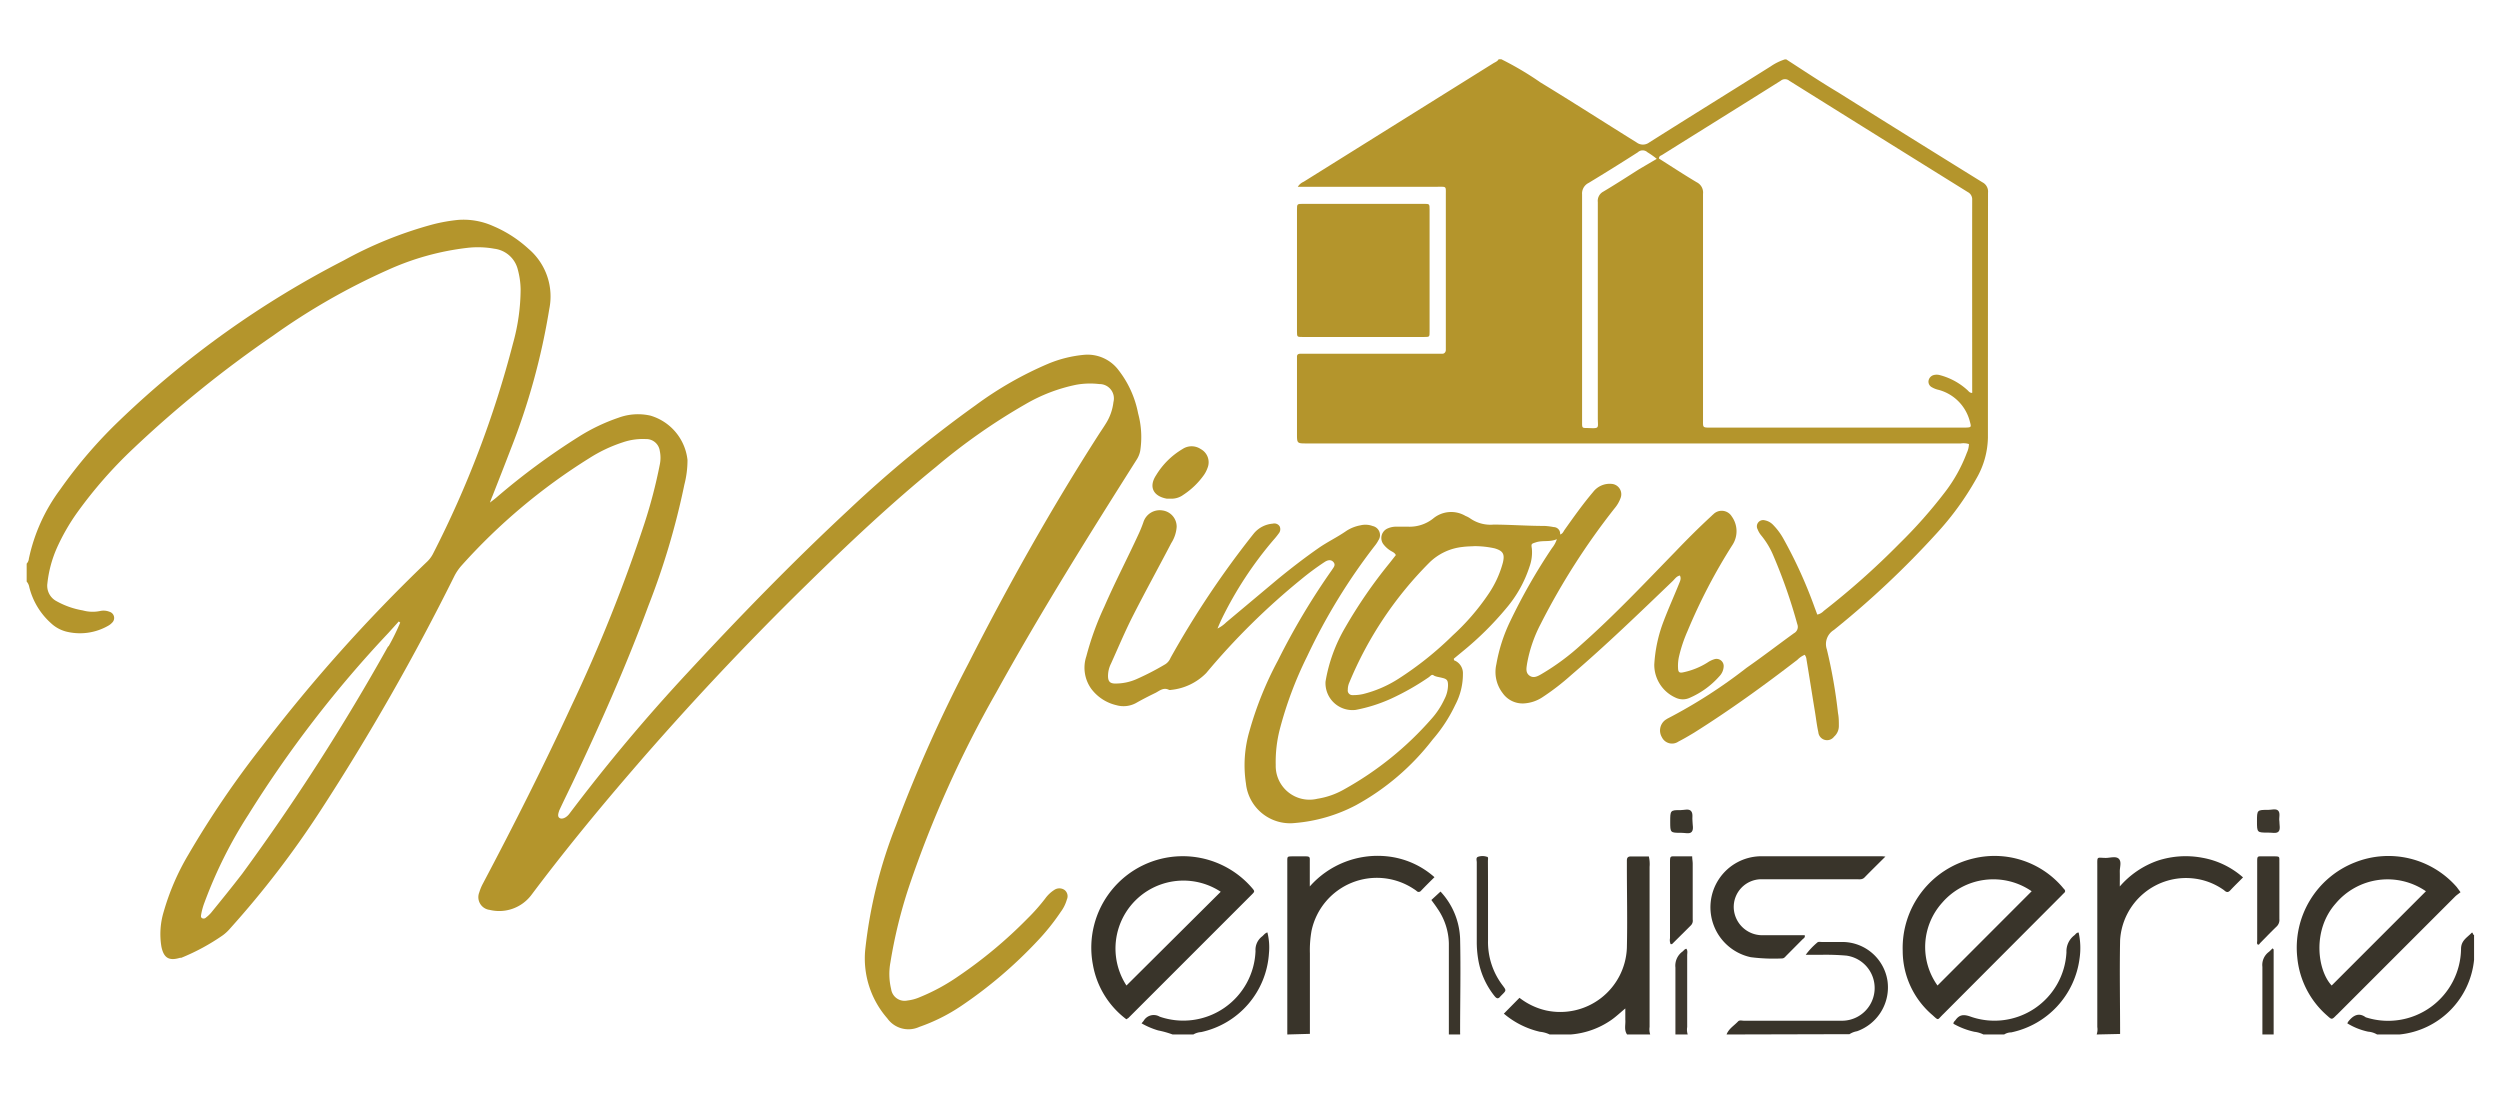 <svg xmlns="http://www.w3.org/2000/svg" viewBox="0 0 240 105"><defs><style>.cls-1{fill:#39342a;}.cls-2{fill:#3a342a;}.cls-3{fill:#3a352b;}.cls-4{fill:#3e382f;}.cls-5{fill:#b4952c;}.cls-6{fill:#3c372d;}.cls-7{fill:#3a362c;}</style></defs><title>logo</title><g id="Calque_3" data-name="Calque 3"><path class="cls-1" d="M148.77,99.31a2.8,2.8,0,0,0-.94-.26,8.21,8.21,0,0,1-3.46-1.74l1.5-1.52A6.53,6.53,0,0,0,148.41,97a6.4,6.4,0,0,0,7.77-6c.06-2.61,0-5.21,0-7.82,0-.17,0-.35,0-.53s0-.44.39-.43c.57,0,1.15,0,1.72,0a3.25,3.25,0,0,1,.07,1V98.59a1.6,1.6,0,0,0,.06.72H156.2c-.31-.44-.13-.94-.17-1.42,0-.32,0-.65,0-1.08-.49.41-.88.78-1.32,1.09a7.9,7.9,0,0,1-3.93,1.41Z"/><path class="cls-1" d="M201.28,99.31a1.47,1.47,0,0,0,.06-.72c0-5.14,0-10.29,0-15.43,0-1-.07-.81.81-.8.43,0,1-.2,1.27.1s.07.8.08,1.22,0,.83,0,1.42a8.54,8.54,0,0,1,3.65-2.48,8.63,8.63,0,0,1,4.25-.28,8,8,0,0,1,3.93,1.89c-.42.43-.83.82-1.21,1.23-.21.23-.37.23-.61,0a6.19,6.19,0,0,0-2.86-1.12,6.34,6.34,0,0,0-7.12,5.92c-.06,3,0,6,0,9Z"/><path class="cls-1" d="M123.58,99.31c0-3.84,0-7.69,0-11.53v-5.1c0-.46,0-.46.48-.47s.84,0,1.26,0,.43.08.42.41c0,.68,0,1.37,0,2v.48a8.69,8.69,0,0,1,7.44-2.89,8.1,8.1,0,0,1,4.53,2c-.46.45-.89.88-1.31,1.32a.27.27,0,0,1-.41,0,2.61,2.61,0,0,0-.27-.19,6.41,6.41,0,0,0-9.81,4,10.62,10.62,0,0,0-.16,2.18c0,2.32,0,4.63,0,7,0,.24,0,.49,0,.73Z"/><path class="cls-1" d="M165.75,99.31c.21-.56.73-.85,1.11-1.26.14-.14.38-.06.57-.06h9.41a3.14,3.14,0,0,0,.42-6.25,23.46,23.46,0,0,0-2.38-.08c-.48,0-1,0-1.53,0a6.87,6.87,0,0,1,1.1-1.17c.11-.11.29-.06.44-.06h2a4.39,4.39,0,0,1,4.31,3.74A4.47,4.47,0,0,1,178.27,99a1.93,1.93,0,0,0-.72.28Z"/><path class="cls-2" d="M112.57,99.31a9.22,9.22,0,0,0-1.39-.39,7.32,7.32,0,0,1-1.59-.68l.2-.24a1.12,1.12,0,0,1,1.54-.4,6.94,6.94,0,0,0,9.2-6.3,1.62,1.62,0,0,1,.64-1.41c.15-.12.25-.3.5-.38a5.87,5.87,0,0,1,.15,2,8.28,8.28,0,0,1-6.51,7.57,1.68,1.68,0,0,0-.75.23Z"/><path class="cls-1" d="M190.41,99.31a2.64,2.64,0,0,0-.88-.26,7.15,7.15,0,0,1-2-.77c0-.19.12-.24.19-.34.38-.54.79-.58,1.44-.35a6.92,6.92,0,0,0,9.22-6.18,1.93,1.93,0,0,1,.77-1.63c.11-.09.18-.25.4-.26a6.9,6.9,0,0,1,.09,2.48,8.35,8.35,0,0,1-6.56,7.11,1.28,1.28,0,0,0-.68.2Z"/><path class="cls-2" d="M228.2,99.31a2,2,0,0,0-.86-.27,6.31,6.31,0,0,1-2-.8l.08-.15c.45-.58,1-.94,1.69-.43a7,7,0,0,0,9.15-6.56c0-.8.56-1.08,1-1.53.14-.15.12.19.25.19v2.39a8,8,0,0,1-7.16,7.16Z"/><path class="cls-3" d="M139.09,99.31c0-2.92,0-5.83,0-8.74A6.08,6.08,0,0,0,138,87.23c-.18-.28-.38-.54-.59-.83l.88-.81a7,7,0,0,1,1.88,4.52c.07,3,0,6,0,9.07a.38.38,0,0,1,0,.13Z"/><path class="cls-4" d="M160.84,99.31c0-2.14,0-4.28,0-6.42a1.67,1.67,0,0,1,.68-1.54c.12-.09.19-.24.37-.27.15.19.08.42.08.63,0,2.29,0,4.59,0,6.88a1.59,1.59,0,0,0,.05.72Z"/><path class="cls-3" d="M217.19,99.31c0-2.17,0-4.33,0-6.49a1.56,1.56,0,0,1,.61-1.43c.13-.1.24-.23.37-.35.05.06.1.09.1.13q0,4.06,0,8.14Z"/><path class="cls-5" d="M124.51,25.91V20.15c0-.57,0-.58.59-.58h11.59c.54,0,.55,0,.55.55V31.85c0,.49,0,.5-.52.5H125.06c-.54,0-.55,0-.55-.54Z"/><path class="cls-1" d="M181,82.23c-.74.74-1.39,1.37-2,2-.22.23-.48.18-.74.18h-8.61c-.22,0-.44,0-.67,0a2.66,2.66,0,0,0-2.54,2.76,2.74,2.74,0,0,0,2.65,2.61c1.38,0,2.77,0,4.16,0,.07.23-.11.3-.21.4l-1.54,1.55c-.12.12-.22.28-.43.28a17.19,17.19,0,0,1-3-.12,4.9,4.9,0,0,1,1-9.69h11.6Z"/><path class="cls-5" d="M112.33,47.87c-.11,0-.23,0-.33,0-1.3-.24-1.75-1.15-1-2.27a7.32,7.32,0,0,1,2.52-2.49,1.57,1.57,0,0,1,1.75,0,1.44,1.44,0,0,1,.65,1.82,2.84,2.84,0,0,1-.33.65,7.38,7.38,0,0,1-2,1.93A1.91,1.91,0,0,1,112.33,47.87Z"/><path class="cls-3" d="M162.45,82.21c0,.26.05.48.05.7l0,5.37a.64.64,0,0,1-.16.54l-1.83,1.82s-.08,0-.13,0a1,1,0,0,1-.06-.57V82.87c0-.75,0-.66.69-.66Z"/><path class="cls-3" d="M216.75,90.68c-.12-.1-.06-.24-.06-.36,0-2.52,0-5,0-7.54,0-.6,0-.58.57-.57h.93c.72,0,.62,0,.63.58,0,1.81,0,3.62,0,5.43a.87.87,0,0,1-.25.71c-.55.53-1.09,1.09-1.63,1.64C216.91,90.63,216.86,90.71,216.75,90.68Z"/><path class="cls-3" d="M142.85,86.77c0,1.17,0,2.34,0,3.52a6.87,6.87,0,0,0,1.41,4.32c.35.47.35.47-.07.89l-.14.14c-.19.25-.34.27-.56,0a7.61,7.61,0,0,1-1.6-3.65,10.18,10.18,0,0,1-.12-1.65q0-3.78,0-7.56c0-.18-.11-.45.13-.53a1.34,1.34,0,0,1,.84,0c.17,0,.1.27.1.41C142.85,84,142.85,85.4,142.85,86.77Z"/><path class="cls-6" d="M218.82,78.83c0,.36.12.78-.08,1s-.66.09-1,.1c-1.06,0-1.07,0-1.07-1.08s0-1.11,1.05-1.1c.35,0,.79-.16,1,.09S218.76,78.52,218.82,78.83Z"/><path class="cls-7" d="M162.48,78.85c0,.34.13.75-.07,1s-.67.09-1,.1c-1.07,0-1.07,0-1.07-1.07s0-1.12,1-1.11c.35,0,.78-.16,1,.09S162.43,78.52,162.48,78.85Z"/><path class="cls-5" d="M190.85,18.5a1,1,0,0,0-.54-1q-6.93-4.29-13.83-8.62c-1.68-1-3.36-2.12-5-3.18h-.13a5.22,5.22,0,0,0-1.36.67c-3.89,2.44-7.79,4.86-11.67,7.31a1,1,0,0,1-1.2,0C154,11.74,151,9.81,147.88,7.91a30.05,30.05,0,0,0-3.75-2.22h-.26c-.12.21-.34.28-.52.39l-18.2,11.37a1.25,1.25,0,0,0-.56.48H138c.88,0,.8-.08.8.77V33.21c0,.14,0,.27,0,.4s-.1.36-.35.35H124.84c-.22,0-.34.08-.33.31v7.36c0,.94,0,.94.95.94h62.78a1.73,1.73,0,0,1,.78.06,2.15,2.15,0,0,1-.2.83,14.65,14.65,0,0,1-2.16,3.86,46.21,46.21,0,0,1-4.31,4.86,74.48,74.48,0,0,1-7.27,6.47,1.19,1.19,0,0,1-.62.35c-.09-.23-.16-.44-.24-.64a44,44,0,0,0-3-6.62,6.13,6.13,0,0,0-1-1.35,1.48,1.48,0,0,0-.8-.44.6.6,0,0,0-.69.86,2.17,2.17,0,0,0,.37.62,7.71,7.71,0,0,1,1.15,1.93,50.43,50.43,0,0,1,2.29,6.56.69.69,0,0,1-.32.87c-1.52,1.1-3,2.24-4.55,3.32A48.91,48.91,0,0,1,160.05,69l-.17.11a1.26,1.26,0,0,0-.34,1.66,1.08,1.08,0,0,0,1.59.42c.51-.26,1-.55,1.5-.85,3.42-2.15,6.7-4.52,9.92-7a2.24,2.24,0,0,1,.7-.48.8.8,0,0,1,.17.43c.28,1.68.54,3.36.81,5,.11.66.18,1.32.33,2a.84.84,0,0,0,1.51.43,1.36,1.36,0,0,0,.46-1.06c0-.39,0-.79-.08-1.19a49,49,0,0,0-1.07-6.12,1.58,1.58,0,0,1,.67-1.87,86.94,86.94,0,0,0,9.84-9.25,27.93,27.93,0,0,0,3.85-5.3,8.11,8.11,0,0,0,1.1-3.91Q190.84,30.27,190.85,18.5Zm-33.52-2.24c-1.13.72-2.26,1.45-3.42,2.14a1,1,0,0,0-.52,1q0,10.37,0,20.74c0,1,.22,1-1,.95-.5,0-.51,0-.51-.53,0-2,0-3.93,0-5.9,0-5.34,0-10.69,0-16a1.13,1.13,0,0,1,.63-1.1q2.38-1.44,4.72-2.94a.68.68,0,0,1,.93,0,7.72,7.72,0,0,1,.89.63Zm32,21.15a3,3,0,0,1,0,.31c-.26,0-.34-.17-.47-.28A6.29,6.29,0,0,0,186.18,36a1.15,1.15,0,0,0-.52,0,.68.68,0,0,0-.52.55.6.6,0,0,0,.31.62,2.28,2.28,0,0,0,.67.26,4.22,4.22,0,0,1,3,3.09c.14.49.11.51-.41.53H164.37c-1,0-.87.05-.88-.9q0-10.77,0-21.54a1.1,1.1,0,0,0-.6-1.11c-1.23-.73-2.43-1.52-3.63-2.28,0-.24.17-.27.29-.34,3.8-2.38,7.6-4.74,11.4-7.13a.64.64,0,0,1,.82,0q8.57,5.36,17.14,10.69a.78.78,0,0,1,.42.74C189.32,25.26,189.33,31.34,189.33,37.41Z"/><path class="cls-5" d="M109.26,39.69a9.74,9.74,0,0,0-1.86-4.13,3.72,3.72,0,0,0-3.3-1.5,11.71,11.71,0,0,0-3.45.85,34.43,34.43,0,0,0-7,4,116.86,116.86,0,0,0-12.14,10C76.11,53.93,71,59.19,66,64.59A171.78,171.78,0,0,0,54.69,78.08a1.63,1.63,0,0,1-.17.2c-.28.28-.63.39-.83.23s-.07-.49,0-.71c.41-.88.84-1.76,1.26-2.63,2.64-5.57,5.15-11.2,7.29-17A71.64,71.64,0,0,0,65.7,46.52,9.42,9.42,0,0,0,66,44.16a5,5,0,0,0-3.56-4.26,5.41,5.41,0,0,0-3.06.2,18,18,0,0,0-3.81,1.82,66,66,0,0,0-7.89,5.82c-.17.15-.35.28-.65.51.12-.32.18-.48.25-.64.58-1.48,1.18-3,1.73-4.44a64.94,64.94,0,0,0,3.72-13.5,6,6,0,0,0-2-5.79,11.87,11.87,0,0,0-3.44-2.2,6.93,6.93,0,0,0-3.3-.57,16,16,0,0,0-2.47.44A38.34,38.34,0,0,0,33,25,91.06,91.06,0,0,0,11.52,40.32,45,45,0,0,0,5.77,47a17,17,0,0,0-3,6.64.78.78,0,0,1-.21.47v1.72a1.08,1.08,0,0,1,.25.53,6.85,6.85,0,0,0,2.09,3.47,3.35,3.35,0,0,0,1.49.81,5.45,5.45,0,0,0,4-.57,1.4,1.4,0,0,0,.36-.28.62.62,0,0,0-.24-1.06,1.53,1.53,0,0,0-.92-.07,3.49,3.49,0,0,1-1.64-.06,7.87,7.87,0,0,1-2.6-.93A1.67,1.67,0,0,1,4.55,56a11.4,11.4,0,0,1,.93-3.44,20,20,0,0,1,1.87-3.27A42.59,42.59,0,0,1,12.86,43,109.77,109.77,0,0,1,26.22,32.22a63.19,63.19,0,0,1,11-6.3,25.59,25.59,0,0,1,7.68-2.13,8.86,8.86,0,0,1,2.57.09,2.65,2.65,0,0,1,2.24,2,7.71,7.71,0,0,1,.27,1.9A19.61,19.61,0,0,1,49.24,33a97.91,97.91,0,0,1-7.69,20.2,2.89,2.89,0,0,1-.61.78A154.07,154.07,0,0,0,25.15,71.65a91.49,91.49,0,0,0-7.07,10.4,23.19,23.19,0,0,0-2.36,5.46,7.4,7.4,0,0,0-.23,3.34c.22,1.11.72,1.42,1.79,1.1l.12,0a20.45,20.45,0,0,0,4-2.17,4.21,4.21,0,0,0,.72-.68,90.45,90.45,0,0,0,8.66-11.3A224.77,224.77,0,0,0,43.63,55.28a4.82,4.82,0,0,1,.69-1A56.71,56.71,0,0,1,56.55,44a14,14,0,0,1,3.22-1.53A5.93,5.93,0,0,1,62,42.15a1.31,1.31,0,0,1,1.34,1.14,3.21,3.21,0,0,1,0,1.31,48.19,48.19,0,0,1-1.47,5.64,151,151,0,0,1-7,17.5c-2.68,5.8-5.55,11.49-8.54,17.14a4.51,4.51,0,0,0-.32.79,1.23,1.23,0,0,0,1,1.68,3.87,3.87,0,0,0,4-1.43c3-4,6.19-7.9,9.46-11.7q8.11-9.43,17-18.13c4-3.92,8.06-7.75,12.4-11.28a58,58,0,0,1,8.56-6,16,16,0,0,1,4.92-1.88,7.58,7.58,0,0,1,2.18-.06,1.38,1.38,0,0,1,1.36,1.73,4.88,4.88,0,0,1-.69,2c-.23.38-.48.74-.72,1.11-4.56,7.11-8.69,14.46-12.52,22A139.39,139.39,0,0,0,86,79.28,45.62,45.62,0,0,0,83.06,91.2a8.73,8.73,0,0,0,2.12,6.56,2.49,2.49,0,0,0,3.08.82,17.38,17.38,0,0,0,4-2,42.84,42.84,0,0,0,7.3-6.21,21.49,21.49,0,0,0,2.28-2.84,3.61,3.61,0,0,0,.58-1.18.76.76,0,0,0-.22-.91.87.87,0,0,0-1,0,3.2,3.2,0,0,0-.86.82,18.43,18.43,0,0,1-1.71,1.93A43.61,43.61,0,0,1,92,93.72a19.07,19.07,0,0,1-3.68,2,4.18,4.18,0,0,1-1.21.33,1.3,1.3,0,0,1-1.56-1.1,6.14,6.14,0,0,1-.07-2.56,46.61,46.61,0,0,1,1.78-7.26,106.41,106.41,0,0,1,8.37-18.64c4.21-7.62,8.83-15,13.48-22.35a2.43,2.43,0,0,0,.35-.85A8.67,8.67,0,0,0,109.26,39.69Zm-72,22.36a211.36,211.36,0,0,1-14,21.82c-1,1.3-2,2.53-3,3.76a3.41,3.41,0,0,1-.48.45.32.32,0,0,1-.37.07c-.15-.08-.12-.22-.1-.35a6.4,6.4,0,0,1,.34-1.21,43,43,0,0,1,4.2-8.39A110.84,110.84,0,0,1,37.28,60.77l1-1.11.14.11A21.22,21.22,0,0,1,37.3,62.05Z"/><path class="cls-5" d="M162,60.59a54,54,0,0,1,4.35-8.33,2.42,2.42,0,0,0-.1-2.68,1.13,1.13,0,0,0-1.78-.2c-.08.06-.16.15-.24.22-1.17,1.08-2.29,2.2-3.39,3.35-2.92,3-5.84,6.1-9,8.9A22.6,22.6,0,0,1,148,64.7c-.36.21-.77.45-1.17.16s-.29-.74-.23-1.16a13.14,13.14,0,0,1,1.31-3.81A66.63,66.63,0,0,1,155,48.8a3.24,3.24,0,0,0,.58-1,1,1,0,0,0-.9-1.35,2,2,0,0,0-1.74.78c-1,1.18-1.87,2.41-2.75,3.65-.11.16-.17.36-.42.43a.63.63,0,0,0-.62-.71,6,6,0,0,0-.85-.11c-1.63,0-3.27-.12-4.9-.13a3.41,3.41,0,0,1-2.3-.62,2.27,2.27,0,0,0-.41-.21,2.7,2.7,0,0,0-3.12.26,3.64,3.64,0,0,1-2.43.77c-.38,0-.75,0-1.13,0a2,2,0,0,0-.77.16,1,1,0,0,0-.46,1.49,2.51,2.51,0,0,0,.67.63c.19.13.44.2.55.45l-.62.79a46.42,46.42,0,0,0-4.24,6.16,15.19,15.19,0,0,0-1.89,5.2,2.59,2.59,0,0,0,2.9,2.71,15,15,0,0,0,3.4-1.08,24.45,24.45,0,0,0,3.62-2.06c.13-.09.28-.31.45-.18s.54.17.81.24c.48.11.58.24.58.73a3,3,0,0,1-.35,1.33A7.63,7.63,0,0,1,137.43,69a31.38,31.38,0,0,1-8.36,6.76,7.48,7.48,0,0,1-2.6.92,3.24,3.24,0,0,1-4-3.24,12.57,12.57,0,0,1,.37-3.35A36.33,36.33,0,0,1,125.49,63,56.75,56.75,0,0,1,132,52.37a2.94,2.94,0,0,0,.32-.49.89.89,0,0,0-.54-1.38,2,2,0,0,0-1.17-.07,3.7,3.7,0,0,0-1.35.53c-.87.61-1.83,1.06-2.7,1.67-1.32.92-2.6,1.91-3.85,2.93l-5,4.19a3.17,3.17,0,0,1-.83.59c.15-.36.26-.61.38-.87a35.88,35.88,0,0,1,5-7.64,7.14,7.14,0,0,0,.5-.62.63.63,0,0,0,.08-.69.6.6,0,0,0-.65-.25,2.63,2.63,0,0,0-1.82.94,88.39,88.39,0,0,0-8,11.95,1.3,1.3,0,0,1-.49.6,25.73,25.73,0,0,1-2.76,1.43,5,5,0,0,1-2.06.43c-.49,0-.68-.2-.69-.69a2.66,2.66,0,0,1,.28-1.21c.69-1.53,1.34-3.08,2.1-4.58,1.19-2.34,2.46-4.64,3.69-7a3.33,3.33,0,0,0,.52-1.56A1.57,1.57,0,0,0,111.58,49a1.64,1.64,0,0,0-1.81,1.12,11.72,11.72,0,0,1-.47,1.16c-1.07,2.33-2.26,4.6-3.28,6.95A27.94,27.94,0,0,0,104.29,63a3.47,3.47,0,0,0,.49,3.15,4.21,4.21,0,0,0,2.4,1.55,2.51,2.51,0,0,0,1.86-.2c.63-.36,1.28-.69,1.92-1,.4-.22.76-.53,1.27-.27a.41.41,0,0,0,.19,0,5.5,5.5,0,0,0,3.38-1.62,66.6,66.6,0,0,1,9.12-9,25.67,25.67,0,0,1,2.23-1.65c.27-.18.61-.29.86,0s0,.52-.14.75a67,67,0,0,0-5.19,8.7,33.37,33.37,0,0,0-2.74,6.8,11.65,11.65,0,0,0-.33,5,4.26,4.26,0,0,0,4.69,3.8,15.3,15.3,0,0,0,5.87-1.71A23.54,23.54,0,0,0,137.53,71a14.5,14.5,0,0,0,2.17-3.32,6.33,6.33,0,0,0,.74-3,1.32,1.32,0,0,0-.73-1.24c-.08,0-.15-.08-.14-.21l.86-.71a30.29,30.29,0,0,0,4.18-4.14,11.74,11.74,0,0,0,2.23-4,4,4,0,0,0,.22-1.7c-.07-.48-.07-.47.4-.62.64-.21,1.31,0,2-.3a2.74,2.74,0,0,1-.47.86,55.76,55.76,0,0,0-4,7,15.61,15.61,0,0,0-1.34,4.15,3.32,3.32,0,0,0,.6,2.76,2.34,2.34,0,0,0,2,1,3.59,3.59,0,0,0,1.8-.58,23.08,23.08,0,0,0,2.78-2.14c3.38-2.89,6.59-6,9.77-9.05.2-.2.36-.45.67-.51.16.31,0,.57-.1.83-.48,1.19-1,2.34-1.46,3.55a13.72,13.72,0,0,0-.9,4.19A3.46,3.46,0,0,0,160.91,67a1.58,1.58,0,0,0,1.28,0,8.09,8.09,0,0,0,2.88-2.09,1.44,1.44,0,0,0,.4-.89.69.69,0,0,0-.91-.73,2.46,2.46,0,0,0-.65.32,7.08,7.08,0,0,1-2.26.92c-.45.11-.55,0-.56-.44a4.14,4.14,0,0,1,.08-1A13.59,13.59,0,0,1,162,60.59ZM144.28,54a9.9,9.9,0,0,1-1.41,3.06A22.09,22.09,0,0,1,139.46,61a32.16,32.16,0,0,1-5.22,4.17,11.34,11.34,0,0,1-3.39,1.46,4.16,4.16,0,0,1-1,.1.44.44,0,0,1-.46-.52,1.66,1.66,0,0,1,.15-.7A35.54,35.54,0,0,1,137.23,54a5.34,5.34,0,0,1,3.15-1.49c.44-.06.88-.06,1.19-.08a9.07,9.07,0,0,1,1.91.21C144.29,52.88,144.47,53.18,144.28,54Z"/><path class="cls-1" d="M120.14,85.18a8.78,8.78,0,0,0-15.22,7.44,8.35,8.35,0,0,0,3.21,5.23l.19-.12,11.86-11.86C120.48,85.57,120.47,85.56,120.14,85.18Zm-12,9.43a6.52,6.52,0,0,1,9.05-9Z"/><path class="cls-1" d="M198.17,85.37c-.09-.09-.17-.2-.26-.3a8.58,8.58,0,0,0-8.41-2.67,8.83,8.83,0,0,0-6.84,8.89,8.11,8.11,0,0,0,2.87,6.17c.59.54.46.45.92,0a.94.94,0,0,1,.1-.1L197.88,86c.09-.09.18-.19.28-.28S198.3,85.51,198.17,85.37ZM186,94.61a6.36,6.36,0,0,1,.44-7.94,6.49,6.49,0,0,1,8.6-1.11Z"/><path class="cls-1" d="M235.84,85.15a8.7,8.7,0,0,0-9.79-2.35,8.79,8.79,0,0,0-5.51,9.13,8.44,8.44,0,0,0,2.88,5.58c.43.39.44.39.87-.05l.1-.09,11.3-11.3c.15-.15.34-.27.52-.42Zm-12,9.46c-1.36-1.45-1.9-5.3.39-7.88a6.51,6.51,0,0,1,8.66-1.17Z"/></g></svg>